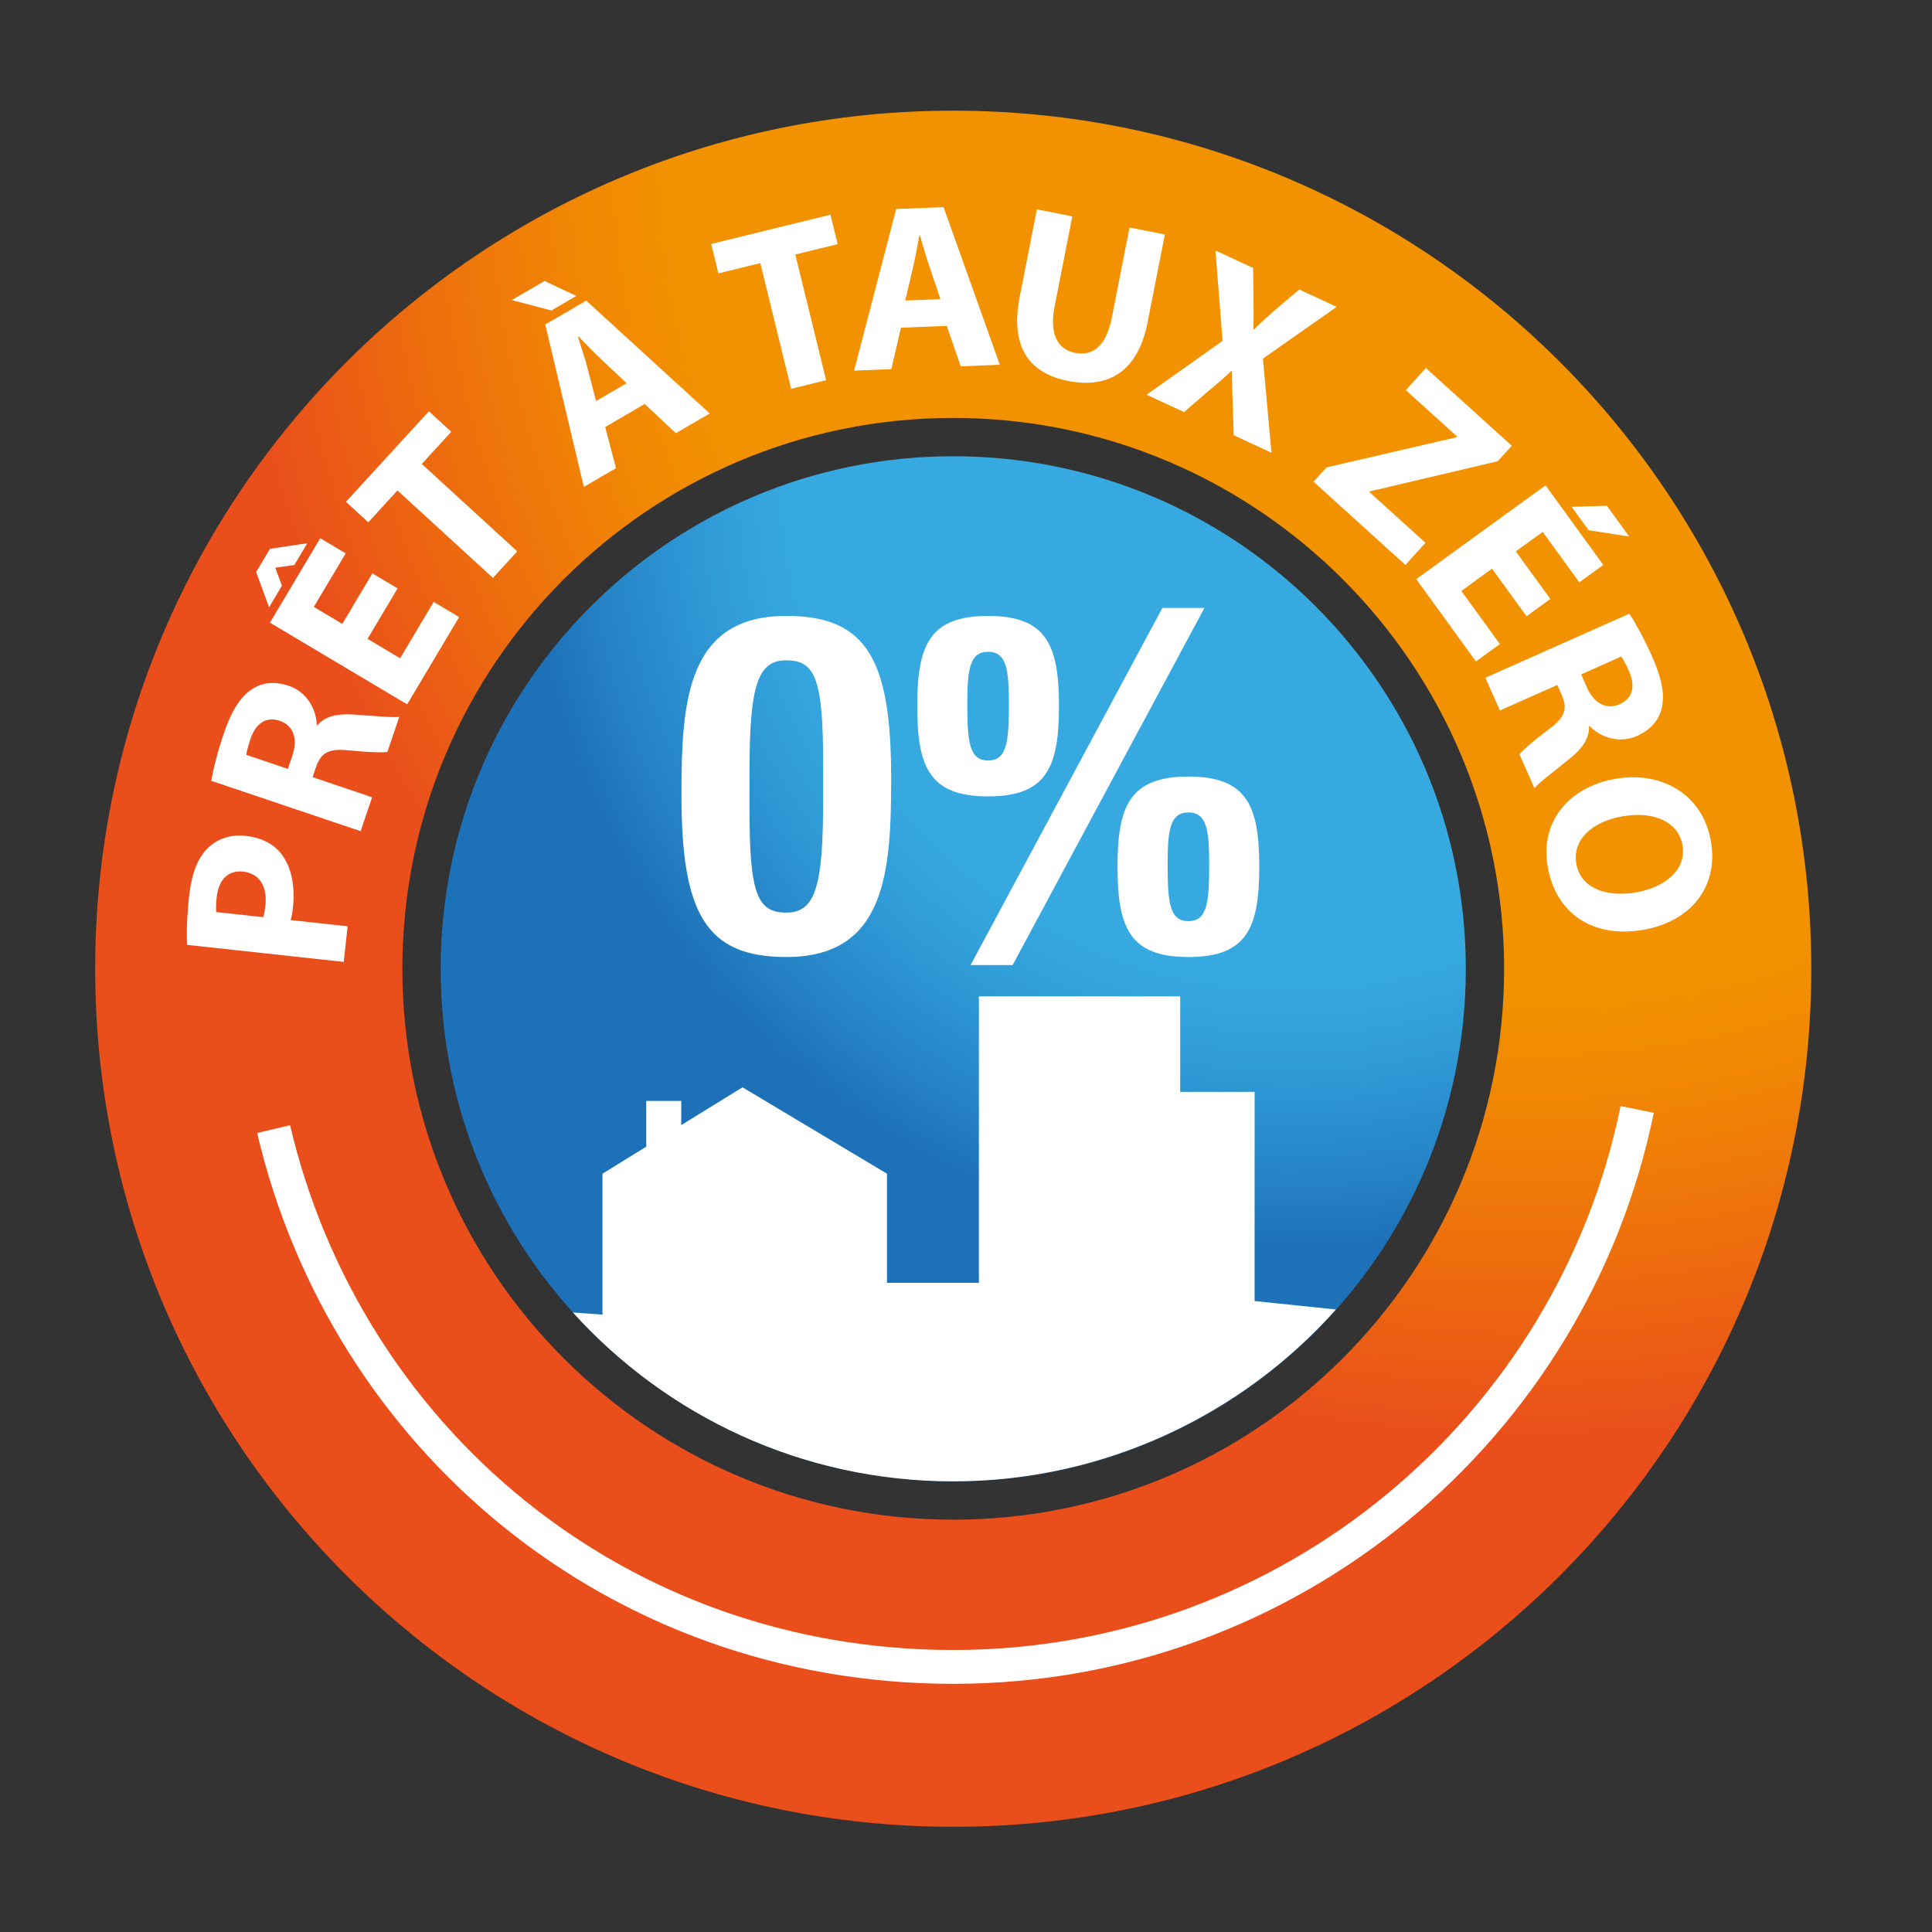 <svg width="110" height="110" viewBox="0 0 110 110" fill="none" xmlns="http://www.w3.org/2000/svg">
<rect x="0" y="0" width="110" height="110" fill="#333333" stroke="none"/>
<g id="stickerPTZ 1">
<path id="Vector" d="M54.274 6.301C27.291 6.301 5.419 28.173 5.419 55.156C5.419 82.138 27.291 104.01 54.274 104.01C81.256 104.01 103.128 82.138 103.128 55.156C103.128 28.173 81.252 6.301 54.274 6.301ZM54.274 86.524C36.949 86.524 22.909 72.48 22.909 55.159C22.909 37.839 36.953 23.795 54.274 23.795C71.594 23.795 85.638 37.839 85.638 55.159C85.638 72.48 71.594 86.524 54.274 86.524Z" fill="url(#paint0_radial_123_268)"/>
<path id="Vector_2" d="M54.274 84.343C70.391 84.343 83.457 71.277 83.457 55.16C83.457 39.042 70.391 25.977 54.274 25.977C38.156 25.977 25.09 39.042 25.09 55.16C25.09 71.277 38.156 84.343 54.274 84.343Z" fill="url(#paint1_radial_123_268)"/>
<path id="Vector_3" d="M93.216 63.168C89.508 81.282 73.483 94.907 54.274 94.907C35.065 94.907 19.702 81.837 15.578 64.286" stroke="white" stroke-width="1.927" stroke-miterlimit="10"/>
<g id="Group">
<path id="Vector_4" d="M10.657 53.796C10.618 53.152 10.633 52.258 10.768 51.013C10.907 49.753 11.246 48.878 11.794 48.327C12.314 47.787 13.108 47.49 13.991 47.591C14.873 47.691 15.609 48.053 16.045 48.654C16.611 49.421 16.808 50.489 16.677 51.695C16.646 51.965 16.607 52.204 16.546 52.385L19.791 52.74L19.571 54.767L10.649 53.796H10.657ZM14.985 52.219C15.043 52.05 15.081 51.849 15.112 51.541C15.232 50.454 14.754 49.722 13.84 49.626C13.008 49.537 12.449 50.057 12.337 51.09C12.295 51.491 12.291 51.776 12.314 51.93L14.985 52.219Z" fill="white"/>
<path id="Vector_5" d="M12.033 44.453C12.14 43.79 12.376 42.846 12.73 41.797C13.162 40.518 13.655 39.689 14.349 39.238C14.935 38.853 15.644 38.776 16.438 39.045C17.525 39.412 18.018 40.448 18.033 41.281L18.072 41.292C18.519 40.772 19.194 40.63 20.057 40.68C21.132 40.745 22.342 40.868 22.732 40.815L22.057 42.811C21.756 42.853 20.993 42.838 19.853 42.722C18.685 42.599 18.276 42.876 17.991 43.674L17.798 44.248L21.186 45.393L20.535 47.324L12.029 44.457L12.033 44.453ZM16.392 43.775L16.65 43.008C16.977 42.036 16.684 41.296 15.933 41.042C15.154 40.78 14.561 41.177 14.26 42.075C14.102 42.549 14.037 42.826 14.025 42.98L16.392 43.778V43.775Z" fill="white"/>
<path id="Vector_6" d="M15.374 31.248L17.498 30.928L16.758 32.169L15.694 32.319L15.679 32.342L16.052 33.348L15.32 34.578L14.584 32.57L15.37 31.248H15.374ZM22.639 33.498L20.928 36.374L22.782 37.48L24.693 34.269L26.142 35.133L23.183 40.104L15.37 35.453L18.234 30.643L19.683 31.506L17.868 34.554L19.49 35.522L21.201 32.647L22.639 33.502V33.498Z" fill="white"/>
<path id="Vector_7" d="M22.628 27.926L20.97 29.738L19.698 28.57L24.42 23.417L25.692 24.585L24.015 26.416L29.449 31.391L28.066 32.902L22.631 27.926H22.628Z" fill="white"/>
<path id="Vector_8" d="M31.006 15.998L32.814 16.85L31.392 17.678L29.141 17.085L31.006 15.998ZM34.456 24.311L35.072 26.655L33.242 27.722L31.045 18.476L33.377 17.116L40.407 23.541L38.483 24.662L36.703 23.001L34.456 24.315V24.311ZM35.674 21.818L34.213 20.438C33.801 20.053 33.323 19.552 32.933 19.155L32.91 19.17C33.064 19.706 33.296 20.365 33.434 20.897L33.939 22.835L35.674 21.822V21.818Z" fill="white"/>
<path id="Vector_9" d="M43.289 14.98L40.904 15.566L40.491 13.89L47.282 12.225L47.695 13.901L45.282 14.491L47.036 21.648L45.043 22.137L43.289 14.98Z" fill="white"/>
<path id="Vector_10" d="M51.298 18.657L50.747 21.016L48.631 21.101L51.025 11.901L53.722 11.793L56.925 20.765L54.701 20.858L53.904 18.553L51.302 18.657H51.298ZM53.545 17.027L52.902 15.123C52.717 14.591 52.528 13.924 52.374 13.389H52.347C52.235 13.936 52.127 14.63 52 15.162L51.537 17.112L53.545 17.031V17.027Z" fill="white"/>
<path id="Vector_11" d="M61.053 12.313L60.047 17.439C59.743 18.988 60.186 19.886 61.203 20.087C62.263 20.295 62.992 19.667 63.304 18.079L64.31 12.953L66.322 13.35L65.339 18.356C64.799 21.112 63.15 22.149 60.818 21.69C58.567 21.247 57.503 19.732 58.058 16.899L59.037 11.92L61.049 12.317L61.053 12.313Z" fill="white"/>
<path id="Vector_12" d="M70.241 24.777L70.187 22.938C70.149 22.221 70.153 21.701 70.141 21.115L70.118 21.104C69.725 21.501 69.316 21.832 68.781 22.283L67.412 23.462L65.285 22.472L69.609 19.408L69.204 14.263L71.347 15.257L71.37 17.099C71.382 17.716 71.378 18.205 71.359 18.76L71.382 18.772C71.821 18.337 72.153 18.044 72.581 17.662L73.976 16.483L76.103 17.473L71.906 20.418L72.392 25.779L70.237 24.777H70.241Z" fill="white"/>
<path id="Vector_13" d="M75.533 26.611L82.929 24.896L82.964 24.857L80.042 22.213L81.183 20.953L86.074 25.381L85.276 26.26L78.003 27.975L77.969 28.014L81.16 30.904L80.019 32.165L74.789 27.428L75.533 26.607V26.611Z" fill="white"/>
<path id="Vector_14" d="M86.914 35.087L84.948 32.377L83.203 33.645L85.399 36.671L84.035 37.661L80.636 32.975L87.997 27.633L91.285 32.165L89.92 33.156L87.835 30.284L86.305 31.394L88.271 34.104L86.918 35.087H86.914ZM92.757 30.547L90.448 30.188L89.481 28.855L91.489 28.797L92.757 30.543V30.547Z" fill="white"/>
<path id="Vector_15" d="M92.772 34.944C93.138 35.503 93.609 36.359 94.06 37.368C94.607 38.602 94.807 39.546 94.603 40.348C94.433 41.03 93.963 41.562 93.196 41.905C92.148 42.371 91.088 41.943 90.51 41.342L90.471 41.358C90.495 42.04 90.094 42.602 89.423 43.154C88.591 43.836 87.615 44.564 87.365 44.869L86.509 42.945C86.702 42.714 87.272 42.205 88.194 41.516C89.138 40.814 89.25 40.336 88.914 39.554L88.668 38.999L85.399 40.452L84.571 38.59L92.769 34.94L92.772 34.944ZM90.024 38.398L90.352 39.138C90.768 40.074 91.485 40.421 92.213 40.097C92.965 39.762 93.131 39.068 92.745 38.205C92.541 37.75 92.402 37.5 92.306 37.38L90.024 38.398Z" fill="white"/>
<path id="Vector_16" d="M93.62 52.931C90.672 53.456 88.591 51.999 88.124 49.37C87.654 46.726 89.385 44.803 91.948 44.348C94.63 43.874 96.942 45.246 97.409 47.875C97.894 50.627 96.102 52.492 93.616 52.931H93.62ZM92.368 46.48C90.603 46.792 89.512 47.836 89.751 49.189C89.993 50.557 91.435 51.112 93.173 50.804C94.796 50.519 96.041 49.517 95.794 48.122C95.547 46.742 94.106 46.175 92.364 46.48H92.368Z" fill="white"/>
</g>
<g id="Group_2">
<path id="Vector_17" d="M44.769 35.067C49.367 35.067 50.739 37.569 50.739 44.321C50.739 49.62 50.443 54.488 44.769 54.488C40.171 54.488 38.799 51.987 38.799 45.234C38.799 39.962 39.096 35.067 44.769 35.067ZM42.673 46.071C42.673 50.858 43.104 51.96 44.769 51.96C46.434 51.96 46.866 50.453 46.866 45.558V43.489C46.866 38.702 46.434 37.596 44.769 37.596C43.104 37.596 42.673 39.103 42.673 43.997V46.067V46.071Z" fill="white"/>
<path id="Vector_18" d="M56.258 35.068C59.592 35.068 60.294 36.737 60.294 40.206C60.294 43.674 59.596 45.343 56.258 45.343C52.921 45.343 52.223 43.674 52.223 40.206C52.223 36.737 52.921 35.068 56.258 35.068ZM56.258 43.3C57.334 43.3 57.442 42.225 57.442 40.098C57.442 38.186 57.334 37.111 56.258 37.111C55.183 37.111 55.075 38.186 55.075 40.098C55.075 42.221 55.183 43.3 56.258 43.3ZM66.183 34.613H68.576L57.654 54.948H55.26L66.183 34.613ZM67.663 44.214C70.997 44.214 71.698 45.883 71.698 49.351C71.698 52.82 71 54.489 67.663 54.489C64.325 54.489 63.627 52.82 63.627 49.351C63.627 45.883 64.329 44.214 67.663 44.214ZM67.663 52.446C68.738 52.446 68.846 51.371 68.846 49.243C68.846 47.332 68.738 46.257 67.663 46.257C66.588 46.257 66.48 47.332 66.48 49.243C66.48 51.367 66.588 52.446 67.663 52.446Z" fill="white"/>
</g>
<path id="Vector_19" d="M71.432 74.075V62.166H67.196V56.727H55.734V73.038H50.5V66.825L42.276 61.907L38.788 64.058V62.682H36.795V65.287L34.302 66.825V74.85L32.617 74.726C37.959 80.631 45.679 84.342 54.266 84.342C62.853 84.342 70.719 80.558 76.061 74.557L71.424 74.075H71.432Z" fill="white"/>
</g>
<defs>
<radialGradient id="paint0_radial_123_268" cx="0" cy="0" r="1" gradientUnits="userSpaceOnUse" gradientTransform="translate(86.648 8.394) scale(73.463 73.463)">
<stop offset="0.65" stop-color="#F39200"/>
<stop offset="0.73" stop-color="#F18803"/>
<stop offset="0.86" stop-color="#ED6E0D"/>
<stop offset="1" stop-color="#E94E1B"/>
</radialGradient>
<radialGradient id="paint1_radial_123_268" cx="0" cy="0" r="1" gradientUnits="userSpaceOnUse" gradientTransform="translate(73.614 27.225) scale(43.887)">
<stop offset="0.65" stop-color="#36A9E1"/>
<stop offset="0.74" stop-color="#319FDA"/>
<stop offset="0.9" stop-color="#2685C7"/>
<stop offset="1" stop-color="#1D71B8"/>
</radialGradient>
</defs>
</svg>
